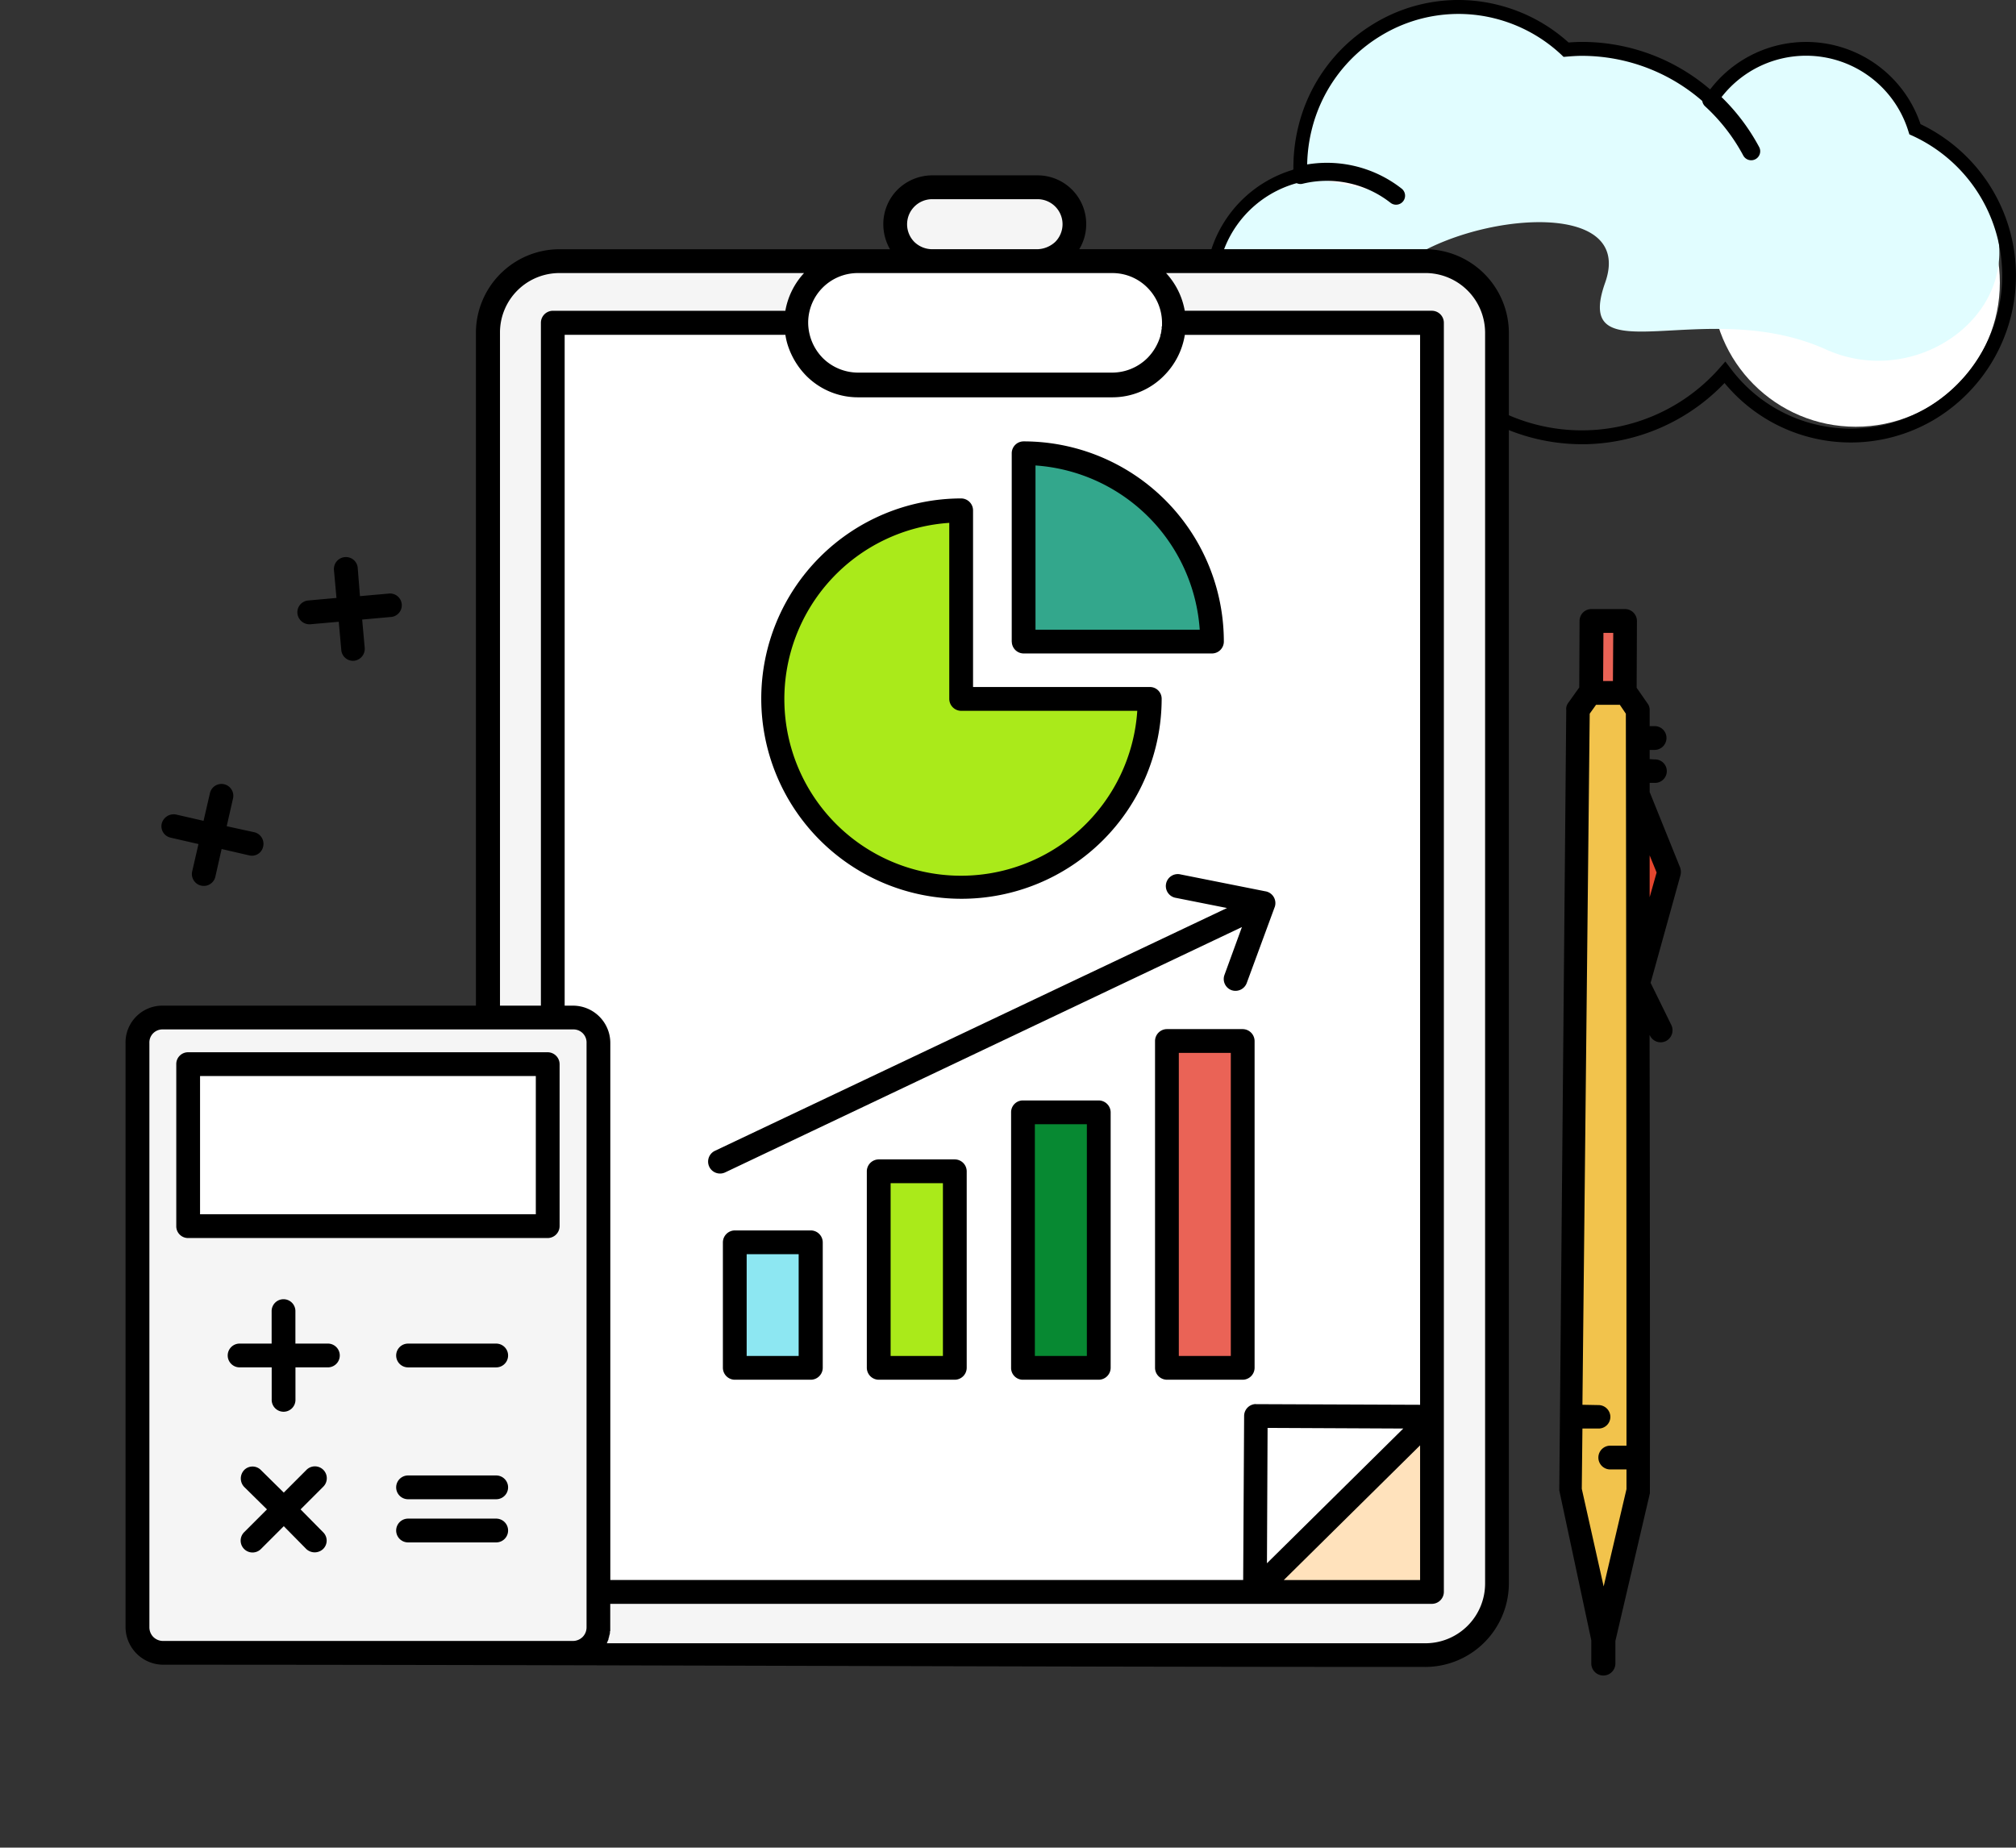 <svg xmlns="http://www.w3.org/2000/svg" xmlns:xlink="http://www.w3.org/1999/xlink" width="111.896" height="102.566" viewBox="0 0 111.896 102.566"><rect x="0" y="0" width="111.896" height="102.566" fill="#333333" stroke="none"/><defs><clipPath id="a"><rect width="44.993" height="24.66" fill="none"/></clipPath><clipPath id="b"><rect width="99.862" height="99.877" fill="none"/></clipPath></defs><g transform="translate(-910 -3561.311)"><g transform="translate(976.903 3561.312)"><g transform="translate(0 -0.001)" clip-path="url(#a)"><circle cx="8" cy="8" r="8" transform="translate(28.097 7.689)" fill="#fff"/><path d="M39.5,7.287a6.32,6.32,0,0,0-11.31-1.639,10.533,10.533,0,0,0-7.169-2.822c-.3,0-.595.021-.888.046A8.739,8.739,0,0,0,5.644,7.252,8.991,8.991,0,0,0,5.4,9.828,6.409,6.409,0,0,0,.5,16.078c0,3.549,6.586,3.331,9.682-.472,2.8-3.438,13.972-5,12.126.2-1.865,5.259,5.544.68,12.258,3.708C41.3,22.55,49.557,13.921,39.5,7.287" transform="translate(-0.119 -0.114)" fill="#e1fdff"/><path d="M20.906,24.66a10.98,10.98,0,0,1-8.862-4.514,6.684,6.684,0,0,1-5.311,2.631A6.819,6.819,0,0,1,4.887,9.418a9.449,9.449,0,0,1,.268-2.372A9.2,9.2,0,0,1,9.322,1.334,9.009,9.009,0,0,1,16.258.277a9.134,9.134,0,0,1,3.9,2.082c.249-.019.5-.033.753-.033a10.918,10.918,0,0,1,7.106,2.639A6.7,6.7,0,0,1,39.694,6.891a9.318,9.318,0,0,1,.86,16.343,9.086,9.086,0,0,1-11.738-1.972,10.983,10.983,0,0,1-7.91,3.4m-8.864-5.88.321.485a10.182,10.182,0,0,0,16.19,1.15l.309-.349.28.372a8.332,8.332,0,0,0,11.019,2.136,8.542,8.542,0,0,0-.93-15.047l-.157-.07-.052-.165A5.941,5.941,0,0,0,28.391,5.75l-.247.37-.326-.3A10.173,10.173,0,0,0,20.906,3.1c-.29,0-.573.02-.856.044l-.168.014L19.76,3.04a8.378,8.378,0,0,0-3.685-2.014A8.269,8.269,0,0,0,9.715,2a8.442,8.442,0,0,0-3.82,5.235A8.668,8.668,0,0,0,5.659,9.7l.015.32-.309.073a6.03,6.03,0,1,0,6.362,9.179Z" transform="translate(0 0)"/><path d="M14.519,22.864a10.8,10.8,0,0,0,.975,1.838" transform="translate(-3.449 -5.224)" fill="#fff"/><path d="M14.519,22.864a10.8,10.8,0,0,0,.975,1.838" transform="translate(-3.449 -5.224)" fill="none" stroke="#000" stroke-linecap="round" stroke-miterlimit="10" stroke-width="1"/><path d="M39.041,10.035a10.806,10.806,0,0,0-2.22-2.862" transform="translate(-8.746 -1.639)" fill="#fff"/><path d="M39.041,10.035a10.806,10.806,0,0,0-2.22-2.862" transform="translate(-8.746 -1.639)" fill="none" stroke="#000" stroke-linecap="round" stroke-miterlimit="10" stroke-width="1"/><path d="M6.923,12.538a6.218,6.218,0,0,1,5.305,1.149" transform="translate(-1.644 -2.824)" fill="#fff"/><path d="M6.923,12.538a6.218,6.218,0,0,1,5.305,1.149" transform="translate(-1.644 -2.824)" fill="none" stroke="#000" stroke-linecap="round" stroke-miterlimit="10" stroke-width="1"/></g></g><g transform="translate(910 3564)"><g clip-path="url(#b)"><path d="M25.7,46.492a.675.675,0,0,1-.7-.6.656.656,0,0,1,.6-.722l1.566-.141-.141-1.566a.664.664,0,0,1,.6-.7.656.656,0,0,1,.722.6l.123,1.566,1.583-.141a.653.653,0,1,1,.106,1.3l-1.566.141.141,1.566a.668.668,0,0,1-.6.722.652.652,0,0,1-.7-.6l-.141-1.566Z" transform="translate(-8.491 -14.525)"/><path d="M14.079,64.813a.648.648,0,0,1-.493-.774.686.686,0,0,1,.792-.51l1.531.351.353-1.531a.657.657,0,1,1,1.284.281l-.352,1.549,1.531.334a.661.661,0,0,1,.493.792.636.636,0,0,1-.775.493l-1.531-.353L16.56,67a.66.66,0,0,1-1.285-.3l.352-1.531Z" transform="translate(-4.611 -21.003)"/><path d="M12.631,56.763H30V19.4a4.649,4.649,0,0,1,4.646-4.628H52.982a2.826,2.826,0,0,1-.37-1.39,2.715,2.715,0,0,1,.792-1.919,2.75,2.75,0,0,1,1.9-.792h5.86a2.7,2.7,0,0,1,2.71,2.71,2.661,2.661,0,0,1-.387,1.39H82.705A4.657,4.657,0,0,1,87.333,19.4V88.844a4.645,4.645,0,0,1-4.628,4.628c-23.37,0-46.722-.123-70.075-.123a2.1,2.1,0,0,1-2.077-2.077V58.84a2.043,2.043,0,0,1,2.077-2.077" transform="translate(-3.585 -3.626)"/><path d="M31.313,82.474h-18a.724.724,0,0,0-.757.757v32.433a.761.761,0,0,0,.211.528.771.771,0,0,0,.545.229H36.064a.769.769,0,0,0,.545-.229.761.761,0,0,0,.211-.528V83.231a.724.724,0,0,0-.757-.757H31.313Z" transform="translate(-4.264 -28.017)" fill="#f5f5f5"/><path d="M134.188,104.415v1.25a.669.669,0,0,1-1.338,0V104.38l-1.777-8.324.387-43.309a.567.567,0,0,1,.106-.4l.615-.862.018-3.7a.654.654,0,0,1,.669-.651h1.865a.665.665,0,0,1,.651.669l-.017,3.7.6.862a.6.6,0,0,1,.123.387v.88h.282a.654.654,0,0,1,.651.669.662.662,0,0,1-.651.652h-.282v.51l.264.018a.651.651,0,1,1,0,1.3h-.264v.51l1.69,4.188a.749.749,0,0,1,.017.44l-1.654,5.965L137.3,70.24a.675.675,0,0,1-.317.88.66.66,0,0,1-.88-.316l-.018-.018q.027,12.7.018,25.429Z" transform="translate(-44.527 -16.012)"/><path d="M133.9,94.056a.661.661,0,0,1,.651.651.649.649,0,0,1-.651.651H133l-.036,3.344,1.214,5.42,1.267-5.4V97.629h-.9a.66.66,0,0,1,0-1.32h.9q0-20.3-.035-40.634l-.334-.493h-1.32l-.352.493L133,94.039Z" transform="translate(-45.169 -18.746)" fill="#f2c34c"/><path d="M138.669,70.165l.387-1.373-.387-.95Z" transform="translate(-47.107 -23.047)" fill="#e5462e"/><path d="M135.3,51.808l.018-2.675h-.545l-.018,2.675Z" transform="translate(-45.776 -16.691)" fill="#ea6356"/><path d="M114.067,116.01l-7.532-.035-.035,7.514Z" transform="translate(-36.179 -39.398)" fill="#fff"/><path d="M85.83,83.438l9.116.036V24.08H81.888a4.134,4.134,0,0,1-1.144,2.253,4.015,4.015,0,0,1-2.886,1.214H63.744a4.044,4.044,0,0,1-2.886-1.214,4.318,4.318,0,0,1-1-1.655,3.7,3.7,0,0,1-.141-.6H47.466V61.317h.458A2.073,2.073,0,0,1,50,63.394V93.2H85.126l.053-9.116a.661.661,0,0,1,.651-.651" transform="translate(-16.125 -8.18)" fill="#fff"/><path d="M115.48,117.441l-7.567,7.479h7.567Z" transform="translate(-36.659 -39.896)" fill="#ffe2bc"/><path d="M44.968,20.978h12.9a4.143,4.143,0,0,1,1.038-2.094H45.338a3.3,3.3,0,0,0-3.309,3.308v37.36H44.3V21.647a.668.668,0,0,1,.669-.669" transform="translate(-14.278 -6.415)" fill="#f5f5f5"/><path d="M67.935,21.593a2.825,2.825,0,0,0,.81,2.007,2.785,2.785,0,0,0,1.954.81H84.811a2.785,2.785,0,0,0,1.954-.81,2.9,2.9,0,0,0,.721-1.232V22.3l.018-.017v-.018l.018-.053v-.035l.017-.071v-.071L87.557,22v-.141l.018-.035v-.211a2.775,2.775,0,0,0-.81-1.918,2.727,2.727,0,0,0-1.954-.81H70.628a2.754,2.754,0,0,0-2.693,2.71" transform="translate(-23.078 -6.415)" fill="#fff"/><path d="M83.093,20.977H96.8a.668.668,0,0,1,.669.669V92.09a.668.668,0,0,1-.669.669h-45.6v1.513l-.018.018v.123l-.017.017v.053l-.018.018v.053l-.017.017v.053l-.018.017v.036L51.1,94.7v.053h-.017v.035l-.018.018v.017l-.018.017v.036l-.018.018v.018l-.017.017v.018H96.449a3.316,3.316,0,0,0,3.309-3.309V22.192a3.316,3.316,0,0,0-3.309-3.309h-14.4a4.142,4.142,0,0,1,1.039,2.094" transform="translate(-17.329 -6.415)" fill="#f5f5f5"/><path d="M83.483,12.673h-5.86a1.394,1.394,0,0,0-.968,2.376,1.427,1.427,0,0,0,.932.4h5.931a1.513,1.513,0,0,0,.95-.4,1.39,1.39,0,0,0-.985-2.376" transform="translate(-25.903 -4.305)" fill="#f5f5f5"/><path d="M38.858,123.6a.66.66,0,0,1,0,1.32H33.966a.66.66,0,0,1,0-1.32Z" transform="translate(-11.317 -41.987)"/><path d="M38.858,119.973a.66.66,0,0,1,0,1.32H33.966a.66.66,0,0,1,0-1.32Z" transform="translate(-11.317 -40.756)"/><path d="M24.809,122.867a.648.648,0,0,1,0,.933.681.681,0,0,1-.933,0l-1.249-1.267L21.359,123.8a.659.659,0,1,1-.932-.933l1.267-1.267-1.267-1.249a.681.681,0,0,1,0-.933.649.649,0,0,1,.932,0l1.267,1.25,1.249-1.25a.66.66,0,1,1,.933.933L23.559,121.6Z" transform="translate(-6.876 -40.5)"/><path d="M38.858,108.886a.66.66,0,0,1,0,1.32H33.966a.66.66,0,0,1,0-1.32Z" transform="translate(-11.317 -36.989)"/><path d="M24.7,107.627a.66.66,0,0,1,0,1.32H22.9v1.778a.66.66,0,1,1-1.319,0v-1.778H19.8a.66.66,0,1,1,0-1.32h1.778V105.85a.66.66,0,1,1,1.319,0v1.778Z" transform="translate(-6.501 -35.731)"/><path d="M85.045,44.157V33.687a.661.661,0,0,1,.651-.652A11.116,11.116,0,0,1,96.818,44.157a.661.661,0,0,1-.651.651H85.7a.661.661,0,0,1-.651-.651" transform="translate(-28.89 -11.222)"/><path d="M75.737,48.3h9.8a.653.653,0,0,1,.669.651A11.112,11.112,0,1,1,75.086,37.832a.665.665,0,0,1,.651.669Z" transform="translate(-21.729 -12.852)"/><path d="M87.044,35.061v9.116H96.16a9.814,9.814,0,0,0-9.116-9.116" transform="translate(-29.57 -11.911)" fill="#33a78c"/><path d="M85.531,50.32H75.764a.668.668,0,0,1-.668-.669V39.885A9.805,9.805,0,1,0,85.531,50.32" transform="translate(-22.408 -13.549)" fill="#aaea1a"/><path d="M15.469,84.393H35.443a.665.665,0,0,1,.651.669v8.975a.665.665,0,0,1-.651.669H15.469a.653.653,0,0,1-.651-.669V85.062a.653.653,0,0,1,.651-.669" transform="translate(-5.034 -28.669)"/><rect width="18.636" height="7.673" transform="translate(11.104 57.044)" fill="#fff"/><path d="M101.949,101.91H97.743a.665.665,0,0,1-.651-.669V83.116a.665.665,0,0,1,.651-.669h4.206a.668.668,0,0,1,.669.669v18.126a.668.668,0,0,1-.669.669" transform="translate(-32.983 -28.008)"/><path d="M89.849,103.948H85.643a.654.654,0,0,1-.651-.669V89.112a.654.654,0,0,1,.651-.668h4.206a.668.668,0,0,1,.669.668v14.167a.668.668,0,0,1-.669.669" transform="translate(-28.872 -30.045)"/><path d="M77.74,105.632H73.534a.668.668,0,0,1-.669-.669V94.052a.665.665,0,0,1,.669-.651H77.74a.665.665,0,0,1,.669.651v10.911a.668.668,0,0,1-.669.669" transform="translate(-24.753 -31.729)"/><path d="M65.64,107.66H61.434a.668.668,0,0,1-.668-.669v-6.952a.668.668,0,0,1,.668-.668H65.64a.668.668,0,0,1,.669.668v6.952a.668.668,0,0,1-.669.669" transform="translate(-20.643 -33.757)"/><path d="M90.964,71.265l-1.548,4.206a.667.667,0,0,1-.845.388.66.66,0,0,1-.388-.845l.969-2.657L60.467,85.977a.661.661,0,1,1-.563-1.2L88.324,71.3l-2.833-.563a.664.664,0,1,1,.264-1.3l4.681.932a.665.665,0,0,1,.528.9" transform="translate(-20.22 -23.583)"/><rect width="2.886" height="5.649" transform="translate(41.443 66.934)" fill="#8de7f2"/><rect width="2.903" height="9.591" transform="translate(49.433 62.992)" fill="#aaea1a"/><rect width="2.886" height="12.864" transform="translate(57.439 59.719)" fill="#078932"/><rect width="2.886" height="16.824" transform="translate(65.429 55.759)" fill="#ea6356"/></g></g></g></svg>